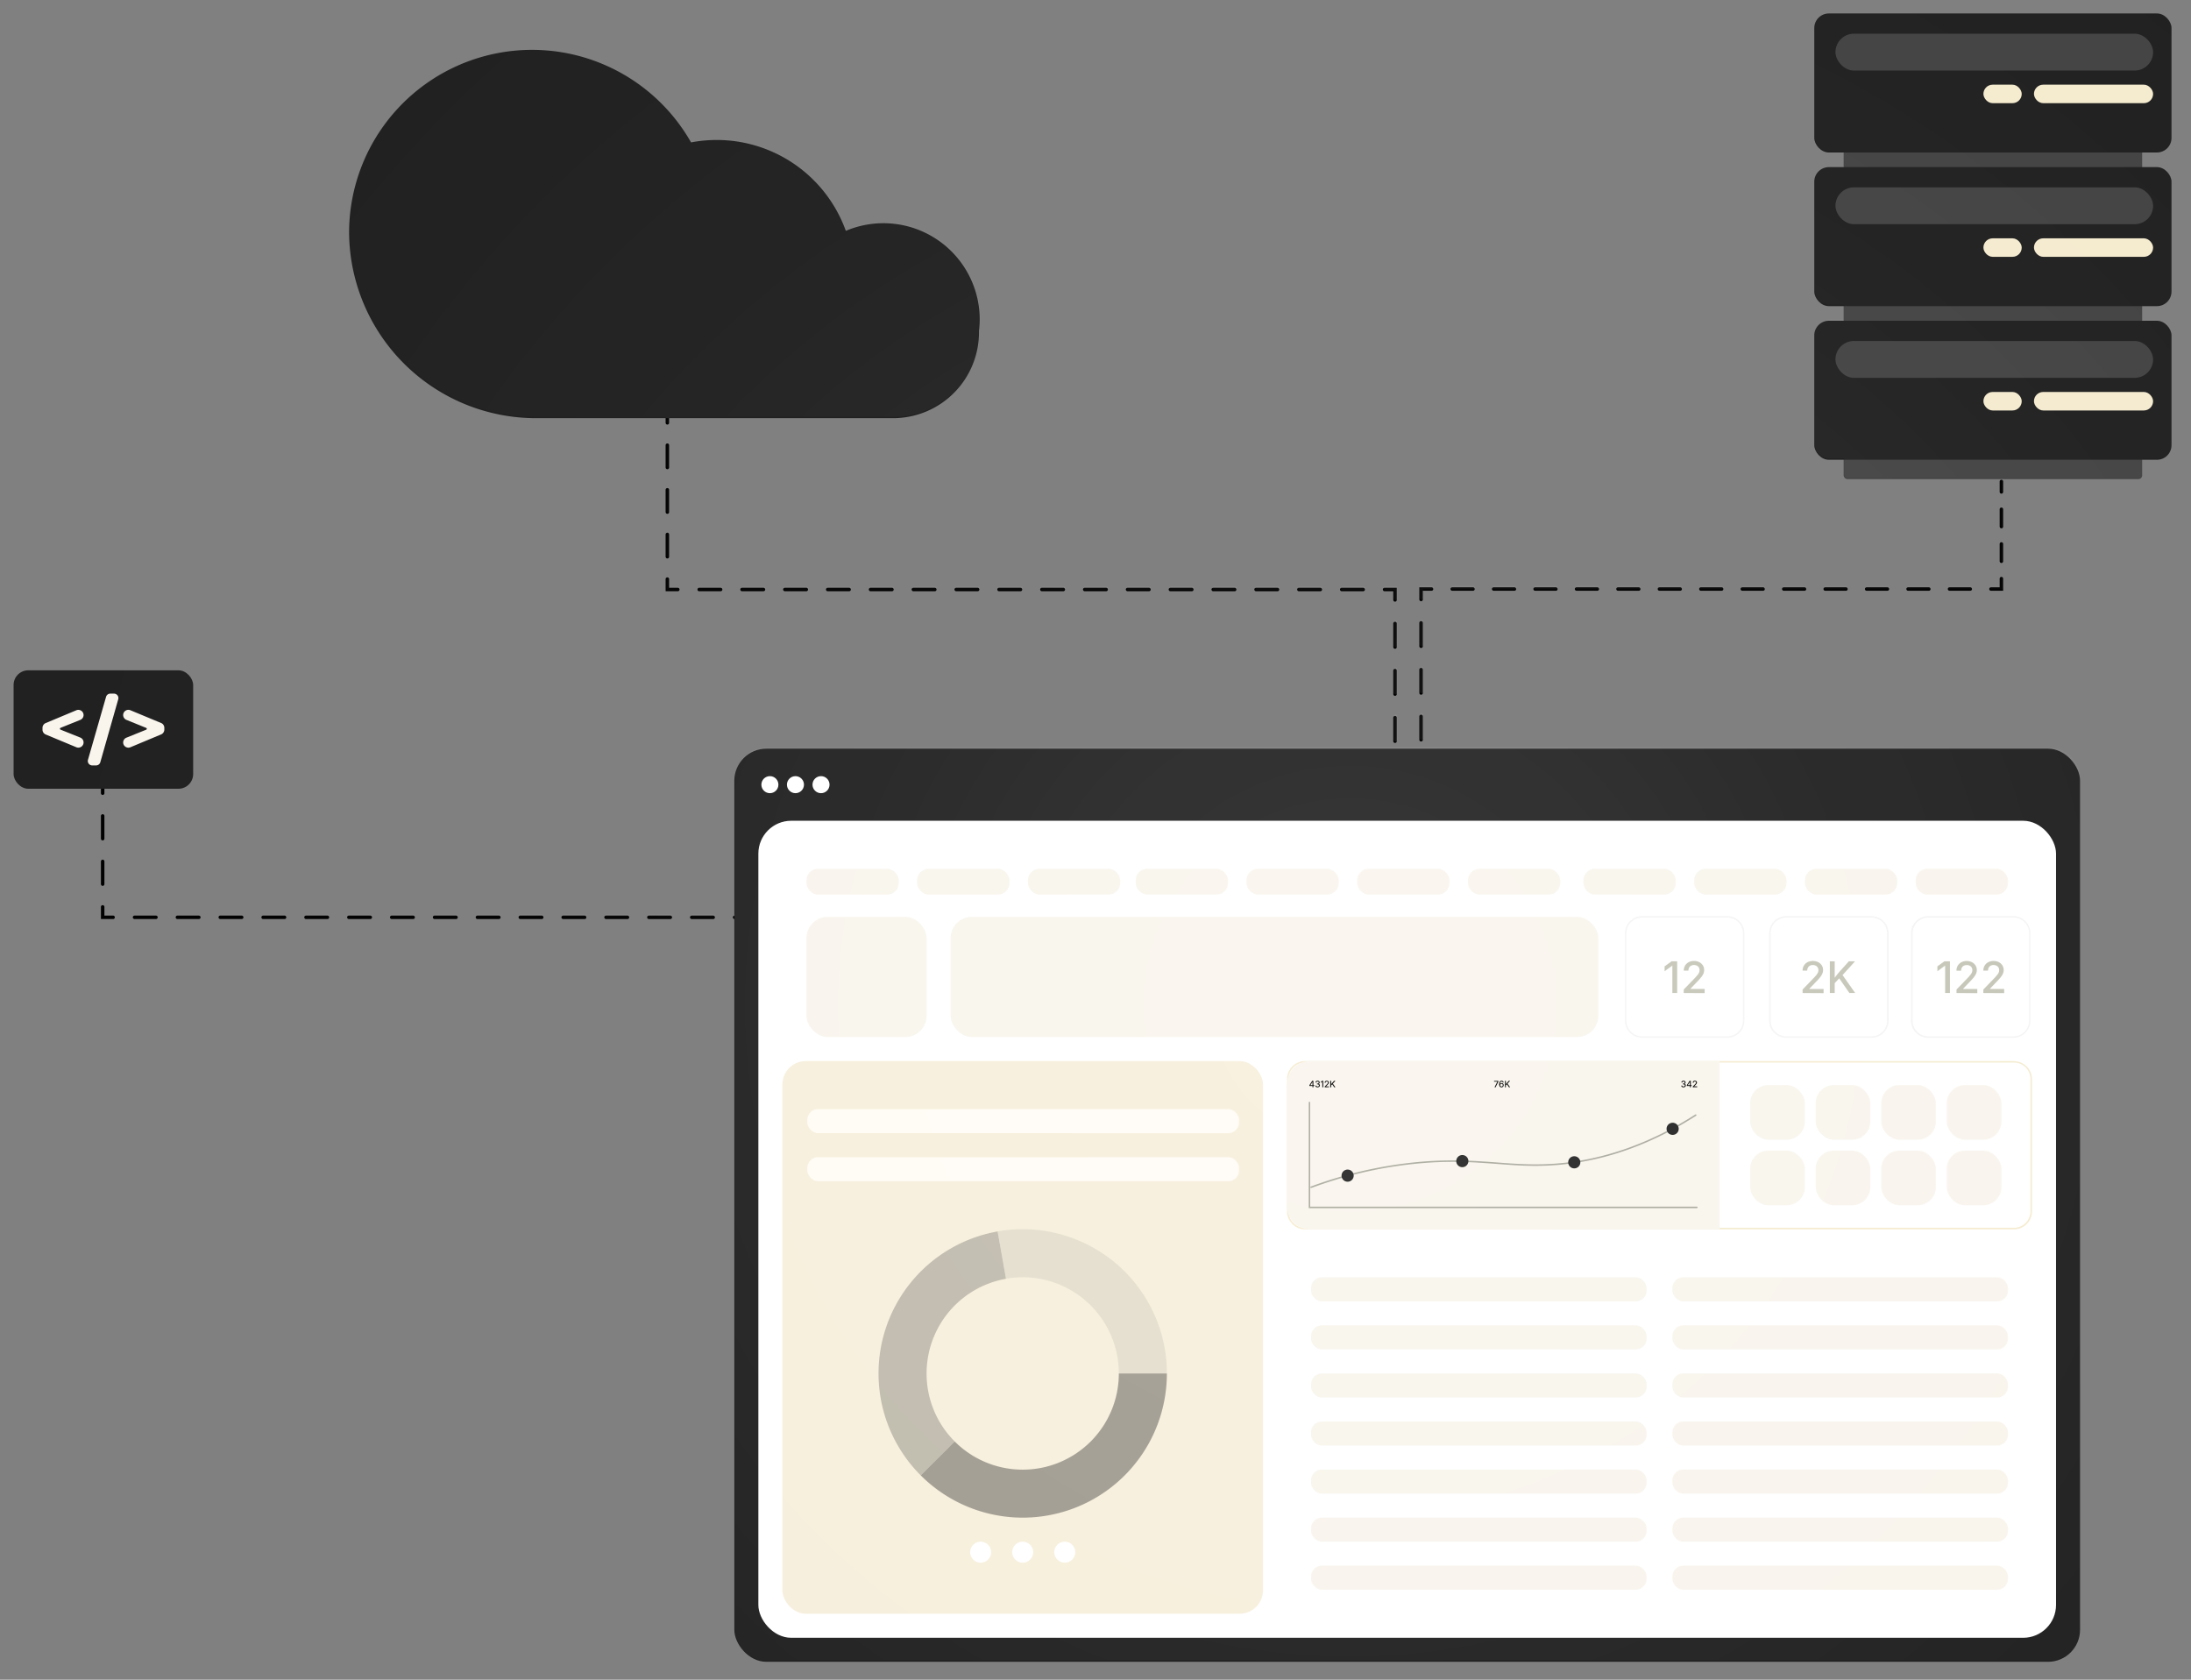 <svg id="Capa_1" data-name="Capa 1" xmlns="http://www.w3.org/2000/svg" xmlns:xlink="http://www.w3.org/1999/xlink" viewBox="0 0 1260 966"><rect x="0" y="0" width="1260" height="966" fill="#808080" stroke="none"/><defs><clipPath id="clip-path"><path d="M385.06,306.53v12.83a1,1,0,0,1-2,0V306.53a1,1,0,0,1,2,0Zm0-25.67a1,1,0,0,0-2,0v12.83a1,1,0,0,0,2,0Zm0-25.67a1,1,0,0,0-2,0V268a1,1,0,0,0,2,0Zm5,82h-5v-5a1,1,0,0,0-2,0v7h7a1,1,0,0,0,0-2Zm172.44,0H550.18a1,1,0,0,0,0,2H562.5a1,1,0,0,0,0-2Zm110.85,2h12.32a1,1,0,0,0,0-2H673.35a1,1,0,0,0,0,2Zm-147.8-2a1,1,0,0,0,0,2h12.31a1,1,0,0,0,0-2Zm123.17,2H661a1,1,0,0,0,0-2H648.72a1,1,0,0,0,0,2Zm-172.44-2a1,1,0,0,0,0,2H488.6a1,1,0,0,0,0-2Zm-24.63,0a1,1,0,0,0,0,2H464a1,1,0,0,0,0-2Zm49.26,0a1,1,0,0,0,0,2h12.32a1,1,0,0,0,0-2Zm-73.9,0a1,1,0,0,0,0,2h12.32a1,1,0,0,0,0-2Zm147.81,2h12.31a1,1,0,0,0,0-2H574.82a1,1,0,0,0,0,2Zm123.17,0H710.3a1,1,0,0,0,0-2H698a1,1,0,0,0,0,2Zm-98.54,0h12.32a1,1,0,0,0,0-2H599.45a1,1,0,0,0,0,2Zm24.64,0H636.4a1,1,0,0,0,0-2H624.09a1,1,0,0,0,0,2Zm123.17,0h12.31a1,1,0,0,0,0-2H747.26a1,1,0,0,0,0,2Zm24.63,0h12.32a1,1,0,0,0,0-2H771.89a1,1,0,0,0,0,2Zm-357.2-2H402.38a1,1,0,0,0,0,2h12.31a1,1,0,0,0,0-2Zm307.93,2h12.32a1,1,0,0,0,0-2H722.62a1,1,0,0,0,0,2Zm73.9,0h5v5a1,1,0,1,0,2,0v-7h-7a1,1,0,0,0,0,2Zm7,45.63a1,1,0,1,0-2,0v13.54a1,1,0,1,0,2,0Zm-1,26.08a1,1,0,0,0-1,1v13.55a1,1,0,1,0,2,0V411.9A1,1,0,0,0,802.52,410.9Zm1-53.17a1,1,0,0,0-2,0v13.55a1,1,0,0,0,2,0ZM58.31,455.35a1,1,0,0,0,2,0v-2.56h42.57a8.47,8.47,0,0,0,8.48-8.47V393.15a8.48,8.48,0,0,0-8.48-8.48H16.55a8.48,8.48,0,0,0-8.47,8.48v51.17a8.47,8.47,0,0,0,8.47,8.47H58.31Zm1,38.22a1,1,0,0,0-1,1v13.08a1,1,0,0,0,2,0V494.57A1,1,0,0,0,59.31,493.57Zm1-25.15a1,1,0,0,0-2,0V481.5a1,1,0,0,0,2,0Zm5,57.3h-5v-5a1,1,0,0,0-2,0v7h7a1,1,0,0,0,0-2Zm295.8,0H348.79a1,1,0,1,0,0,2h12.32a1,1,0,0,0,0-2Zm-24.65,0H324.14a1,1,0,0,0,0,2h12.32a1,1,0,1,0,0-2Zm-24.65,0H299.49a1,1,0,0,0,0,2h12.32a1,1,0,0,0,0-2Zm-24.65,0H274.84a1,1,0,1,0,0,2h12.32a1,1,0,1,0,0-2Zm-24.65,0H250.19a1,1,0,0,0,0,2h12.32a1,1,0,0,0,0-2Zm147.9,0H398.09a1,1,0,1,0,0,2h12.32a1,1,0,1,0,0-2Zm-24.65,0H373.44a1,1,0,0,0,0,2h12.32a1,1,0,0,0,0-2Zm-172.55,0H200.89a1,1,0,0,0,0,2h12.32a1,1,0,1,0,0-2Zm24.65,0H225.54a1,1,0,1,0,0,2h12.32a1,1,0,0,0,0-2Zm-98.6,0H126.94a1,1,0,0,0,0,2h12.32a1,1,0,0,0,0-2Zm-24.65,0H102.29a1,1,0,1,0,0,2h12.32a1,1,0,1,0,0-2Zm49.3,0H151.59a1,1,0,0,0,0,2h12.32a1,1,0,0,0,0-2Zm-73.95,0H77.64a1,1,0,1,0,0,2H90a1,1,0,1,0,0-2Zm98.6,0H176.24a1,1,0,0,0,0,2h12.32a1,1,0,0,0,0-2Zm962.69-242.64a1,1,0,0,0,1-1v-6a1,1,0,1,0-2,0v6A1,1,0,0,0,1151.25,283.08Zm-1,18.93a1,1,0,0,0,2,0v-10a1,1,0,1,0-2,0Zm0,19.94a1,1,0,1,0,2,0V312a1,1,0,0,0-2,0Zm0,15h-5a1,1,0,0,0,0,2h7v-7a1,1,0,0,0-2,0Zm-195.66,2H966.5a1,1,0,0,0,0-2H954.59a1,1,0,0,0,0,2Zm23.83,0h11.91a1,1,0,0,0,0-2H978.42a1,1,0,0,0,0,2Zm-47.67,0h11.92a1,1,0,0,0,0-2H930.75a1,1,0,0,0,0,2Zm-47.66,0H895a1,1,0,0,0,0-2H883.09a1,1,0,0,0,0,2Zm-47.67,0h11.92a1,1,0,0,0,0-2H835.42a1,1,0,0,0,0,2Zm23.84,0h11.91a1,1,0,0,0,0-2H859.26a1,1,0,0,0,0,2Zm166.82,0H1038a1,1,0,0,0,0-2h-11.92a1,1,0,0,0,0,2Zm35.75,0a1,1,0,0,0,0-2h-11.91a1,1,0,0,0,0,2Zm23.83,0a1,1,0,0,0,0-2h-11.91a1,1,0,0,0,0,2Zm-178.74,0h11.92a1,1,0,0,0,0-2H906.92a1,1,0,0,0,0,2Zm202.58,0a1,1,0,0,0,0-2h-11.92a1,1,0,0,0,0,2Zm23.83,0a1,1,0,0,0,0-2h-11.92a1,1,0,0,0,0,2Zm-131.08,0h11.92a1,1,0,0,0,0-2h-11.92a1,1,0,0,0,0,2Zm-184.74,6a1,1,0,0,0,1-1v-5h5a1,1,0,0,0,0-2h-7v7A1,1,0,0,0,817.51,344.92Zm0,26.9a1,1,0,0,0,1-1V357.37a1,1,0,0,0-2,0v13.45A1,1,0,0,0,817.51,371.82Zm0,53.79a1,1,0,0,0,1-1V411.16a1,1,0,0,0-2,0v13.45A1,1,0,0,0,817.51,425.61Zm0-26.9a1,1,0,0,0,1-1V384.27a1,1,0,0,0-2,0v13.44A1,1,0,0,0,817.51,398.71Zm-508.92-159h74.47v2.69a1,1,0,1,0,2,0v-2.69H513.89a49.43,49.43,0,0,0,49.42-50.19h0a56.41,56.41,0,0,0,.42-6.54,55.36,55.36,0,0,0-77-50.95,78.89,78.89,0,0,0-88.95-50.88,105.2,105.2,0,0,0-196.67,52h0A107.48,107.48,0,0,0,308.59,239.67ZM1178,429.74H441a18.45,18.45,0,0,0-18.44,18.44v77.57a1,1,0,0,0,0,1.94V936.45A18.45,18.45,0,0,0,441,954.89h737a18.45,18.45,0,0,0,18.44-18.44V448.18A18.45,18.45,0,0,0,1178,429.74Zm62.66-342.87a8.38,8.38,0,0,0,8.38-8.38V15.3a8.38,8.38,0,0,0-8.38-8.38H1052a8.38,8.38,0,0,0-8.38,8.38V78.49a8.38,8.38,0,0,0,8.38,8.38h8.51v8.41H1052a8.38,8.38,0,0,0-8.38,8.38v63.19a8.38,8.38,0,0,0,8.38,8.38h8.51v8.41H1052a8.38,8.38,0,0,0-8.38,8.38v63.19a8.38,8.38,0,0,0,8.38,8.38h8.51v9a2.12,2.12,0,0,0,2.12,2.13h167.42a2.13,2.13,0,0,0,2.13-2.13v-9h8.5a8.38,8.38,0,0,0,8.38-8.38V192a8.38,8.38,0,0,0-8.38-8.38h-8.5v-8.41h8.5a8.38,8.38,0,0,0,8.38-8.38V103.66a8.38,8.38,0,0,0-8.38-8.38h-8.5V86.87Z" style="fill:none;opacity:0.63"/></clipPath><radialGradient id="Degradado_sin_nombre_15" cx="776.37" cy="577.94" r="808.93" gradientUnits="userSpaceOnUse"><stop offset="0" stop-color="#fff"/><stop offset="0.06" stop-color="#fff" stop-opacity="0.9"/><stop offset="0.21" stop-color="#fff" stop-opacity="0.67"/><stop offset="0.35" stop-color="#fff" stop-opacity="0.46"/><stop offset="0.5" stop-color="#fff" stop-opacity="0.3"/><stop offset="0.64" stop-color="#fff" stop-opacity="0.17"/><stop offset="0.77" stop-color="#fff" stop-opacity="0.07"/><stop offset="0.89" stop-color="#fff" stop-opacity="0.02"/><stop offset="1" stop-color="#fff" stop-opacity="0"/></radialGradient></defs><line x1="383.79" y1="211.51" x2="383.79" y2="217.51" style="fill:none;stroke:#000;stroke-linecap:round;stroke-miterlimit:10;stroke-width:2px"/><line x1="383.79" y1="230.34" x2="383.79" y2="326.59" style="fill:none;stroke:#000;stroke-linecap:round;stroke-miterlimit:10;stroke-width:2px;stroke-dasharray:12.833,12.833"/><polyline points="383.79 333.01 383.79 339.01 389.79 339.01" style="fill:none;stroke:#000;stroke-linecap:round;stroke-miterlimit:10;stroke-width:2px"/><line x1="402.1" y1="339.01" x2="790.09" y2="339.01" style="fill:none;stroke:#000;stroke-linecap:round;stroke-miterlimit:10;stroke-width:2px;stroke-dasharray:12.317,12.317"/><polyline points="796.25 339.01 802.25 339.01 802.25 345.01" style="fill:none;stroke:#000;stroke-linecap:round;stroke-miterlimit:10;stroke-width:2px"/><line x1="802.25" y1="358.55" x2="802.25" y2="433.03" style="fill:none;stroke:#000;stroke-linecap:round;stroke-miterlimit:10;stroke-width:2px;stroke-dasharray:13.542,13.542"/><line x1="802.25" y1="439.81" x2="802.25" y2="445.81" style="fill:none;stroke:#000;stroke-linecap:round;stroke-miterlimit:10;stroke-width:2px"/><line x1="59.04" y1="450.16" x2="59.04" y2="456.16" style="fill:none;stroke:#000;stroke-linecap:round;stroke-miterlimit:10;stroke-width:2px"/><line x1="59.04" y1="469.24" x2="59.04" y2="515" style="fill:none;stroke:#000;stroke-linecap:round;stroke-miterlimit:10;stroke-width:2px;stroke-dasharray:13.074,13.074"/><polyline points="59.04 521.54 59.04 527.54 65.04 527.54" style="fill:none;stroke:#000;stroke-linecap:round;stroke-miterlimit:10;stroke-width:2px"/><line x1="77.37" y1="527.54" x2="416.3" y2="527.54" style="fill:none;stroke:#000;stroke-linecap:round;stroke-miterlimit:10;stroke-width:2px;stroke-dasharray:12.325,12.325"/><line x1="422.47" y1="527.54" x2="428.47" y2="527.54" style="fill:none;stroke:#000;stroke-linecap:round;stroke-miterlimit:10;stroke-width:2px"/><line x1="1150.97" y1="276.89" x2="1150.97" y2="282.89" style="fill:none;stroke:#000;stroke-linecap:round;stroke-miterlimit:10;stroke-width:2px"/><line x1="1150.97" y1="292.86" x2="1150.97" y2="327.75" style="fill:none;stroke:#000;stroke-linecap:round;stroke-miterlimit:10;stroke-width:2px;stroke-dasharray:9.969,9.969"/><polyline points="1150.97 332.74 1150.97 338.74 1144.97 338.74" style="fill:none;stroke:#000;stroke-linecap:round;stroke-miterlimit:10;stroke-width:2px"/><line x1="1133.06" y1="338.74" x2="829.19" y2="338.74" style="fill:none;stroke:#000;stroke-linecap:round;stroke-miterlimit:10;stroke-width:2px;stroke-dasharray:11.916,11.916"/><polyline points="823.24 338.74 817.24 338.74 817.24 344.74" style="fill:none;stroke:#000;stroke-linecap:round;stroke-miterlimit:10;stroke-width:2px"/><line x1="817.24" y1="358.19" x2="817.24" y2="432.15" style="fill:none;stroke:#000;stroke-linecap:round;stroke-miterlimit:10;stroke-width:2px;stroke-dasharray:13.448,13.448"/><line x1="817.24" y1="438.88" x2="817.24" y2="444.88" style="fill:none;stroke:#000;stroke-linecap:round;stroke-miterlimit:10;stroke-width:2px"/><path d="M563,190.3a56.41,56.41,0,0,0,.42-6.54,55.38,55.38,0,0,0-77-51,78.9,78.9,0,0,0-89-50.87,105.2,105.2,0,0,0-196.66,52h0A107.48,107.48,0,0,0,308.32,240.49h205.3A49.44,49.44,0,0,0,563,190.3Z" style="fill:#212121"/><rect x="7.81" y="385.49" width="103.28" height="68.12" rx="8.47" style="fill:#212121"/><path d="M68,402.14,57.69,438.35a2.53,2.53,0,0,1-2.44,1.84H53A2.54,2.54,0,0,1,50.58,437L61,400.74a2.54,2.54,0,0,1,2.44-1.83h2.17A2.54,2.54,0,0,1,68,402.14Z" style="fill:#f9f5ed"/><path d="M75,408.46l17.66,7.34a3,3,0,0,1,1.84,2.75v1.06a3,3,0,0,1-1.83,2.75L75,429.74A3,3,0,0,1,70.83,427h0a3,3,0,0,1,1.87-2.76l11.42-4.61a.56.56,0,0,0,0-1L72.71,414a3,3,0,0,1-1.88-2.77v0A3,3,0,0,1,75,408.46Z" style="fill:#f9f5ed"/><path d="M43.93,429.75,26.27,422.4a3,3,0,0,1-1.83-2.75v-1.06a3,3,0,0,1,1.83-2.75l17.66-7.38a3,3,0,0,1,4.13,2.75h0A3,3,0,0,1,46.19,414l-11.42,4.6a.56.56,0,0,0,0,1l11.42,4.58A3,3,0,0,1,48.06,427v0A3,3,0,0,1,43.93,429.75Z" style="fill:#f9f5ed"/><rect x="422.3" y="430.56" width="773.9" height="525.14" rx="18.44" style="fill:#212121"/><circle cx="442.75" cy="451.26" r="4.9" style="fill:#fff"/><circle cx="457.45" cy="451.26" r="4.9" style="fill:#fff"/><circle cx="472.15" cy="451.26" r="4.9" style="fill:#fff"/><rect x="436.12" y="472.02" width="746.26" height="469.87" rx="18.9" style="fill:#fff"/><rect x="449.94" y="610.22" width="276.39" height="317.85" rx="13.49" style="fill:#f7efdc"/><path d="M1158.19,611.08a9.51,9.51,0,0,1,9.5,9.5v76a9.51,9.51,0,0,1-9.5,9.5H750.52a9.52,9.52,0,0,1-9.51-9.5v-76a9.52,9.52,0,0,1,9.51-9.5h407.67m0-.86H750.52a10.39,10.39,0,0,0-10.37,10.36v76A10.39,10.39,0,0,0,750.52,707h407.67a10.4,10.4,0,0,0,10.37-10.36v-76a10.4,10.4,0,0,0-10.37-10.36Z" style="fill:#f5ebcf"/><g style="opacity:0.4"><path d="M643.41,789.87A55.27,55.27,0,0,1,549.05,829L529.51,848.5a82.9,82.9,0,0,0,141.54-58.63Z" style="fill:#212121"/></g><g style="opacity:0.4"><path d="M532.86,789.87a55.28,55.28,0,0,1,45.67-54.44l-4.81-27.23a82.93,82.93,0,0,0-44.21,140.3L549.05,829A55.14,55.14,0,0,1,532.86,789.87Z" style="fill:#6d6d66"/></g><g style="opacity:0.4"><path d="M656.57,743a83,83,0,0,0-82.85-34.84l4.81,27.23a55.27,55.27,0,0,1,64.88,54.44h27.64A82.5,82.5,0,0,0,656.57,743Z" style="fill:#c5c5b7"/></g><rect x="910.6" y="499.66" width="53.07" height="14.8" rx="6.61" style="fill:#f9f5ed"/><rect x="974.29" y="499.66" width="53.07" height="14.8" rx="6.61" style="fill:#f9f5ed"/><rect x="1037.98" y="499.66" width="53.07" height="14.8" rx="6.61" style="fill:#f9f5ed"/><rect x="1101.67" y="499.66" width="53.07" height="14.8" rx="6.61" style="fill:#f9f5ed"/><rect x="653.13" y="499.66" width="53.07" height="14.8" rx="6.61" style="fill:#f9f5ed"/><rect x="716.81" y="499.66" width="53.07" height="14.8" rx="6.61" style="fill:#f9f5ed"/><rect x="780.5" y="499.66" width="53.07" height="14.8" rx="6.61" style="fill:#f9f5ed"/><rect x="844.19" y="499.66" width="53.07" height="14.8" rx="6.61" style="fill:#f9f5ed"/><rect x="463.76" y="499.66" width="53.07" height="14.8" rx="6.61" style="fill:#f9f5ed"/><rect x="527.45" y="499.66" width="53.07" height="14.8" rx="6.61" style="fill:#f9f5ed"/><rect x="591.14" y="499.66" width="53.07" height="14.8" rx="6.61" style="fill:#f9f5ed"/><rect x="753.97" y="734.59" width="192.96" height="13.82" rx="6.17" style="fill:#f9f5ed"/><rect x="753.97" y="762.23" width="192.96" height="13.82" rx="6.17" style="fill:#f9f5ed"/><rect x="464.27" y="637.86" width="248.24" height="13.82" rx="6.17" style="fill:#fffcf6"/><rect x="464.27" y="665.5" width="248.24" height="13.82" rx="6.17" style="fill:#fffcf6"/><rect x="753.97" y="789.87" width="192.96" height="13.82" rx="6.17" style="fill:#f9f5ed"/><rect x="753.97" y="817.51" width="192.96" height="13.82" rx="6.17" style="fill:#f9f5ed"/><rect x="753.97" y="845.15" width="192.96" height="13.82" rx="6.17" style="fill:#f9f5ed"/><rect x="753.97" y="872.79" width="192.96" height="13.82" rx="6.17" style="fill:#f9f5ed"/><rect x="753.97" y="900.43" width="192.96" height="13.82" rx="6.17" style="fill:#f9f5ed"/><rect x="961.78" y="734.59" width="192.96" height="13.82" rx="6.17" style="fill:#f9f5ed"/><rect x="961.78" y="762.23" width="192.96" height="13.82" rx="6.17" style="fill:#f9f5ed"/><rect x="961.78" y="789.87" width="192.96" height="13.82" rx="6.17" style="fill:#f9f5ed"/><rect x="961.78" y="817.51" width="192.96" height="13.82" rx="6.17" style="fill:#f9f5ed"/><rect x="961.78" y="845.15" width="192.96" height="13.82" rx="6.17" style="fill:#f9f5ed"/><rect x="961.78" y="872.79" width="192.96" height="13.82" rx="6.17" style="fill:#f9f5ed"/><rect x="961.78" y="900.43" width="192.96" height="13.82" rx="6.17" style="fill:#f9f5ed"/><rect x="463.76" y="527.3" width="69.1" height="69.1" rx="12.23" style="fill:#f9f5ed"/><rect x="546.68" y="527.3" width="372.5" height="69.1" rx="12.23" style="fill:#f9f5ed"/><g style="opacity:0.65"><path d="M993.32,596.83h-49a9.84,9.84,0,0,1-9.83-9.83V536.7a9.84,9.84,0,0,1,9.83-9.83h49a9.84,9.84,0,0,1,9.83,9.83V587A9.84,9.84,0,0,1,993.32,596.83Zm-49-69.1a9,9,0,0,0-9,9V587a9,9,0,0,0,9,9h49a9,9,0,0,0,9-9V536.7a9,9,0,0,0-9-9Z" style="fill:#eee"/></g><g style="opacity:0.65"><path d="M1076.24,596.83h-49a9.84,9.84,0,0,1-9.83-9.83V536.7a9.84,9.84,0,0,1,9.83-9.83h49a9.84,9.84,0,0,1,9.83,9.83V587A9.84,9.84,0,0,1,1076.24,596.83Zm-49-69.1a9,9,0,0,0-9,9V587a9,9,0,0,0,9,9h49a9,9,0,0,0,9-9V536.7a9,9,0,0,0-9-9Z" style="fill:#eee"/></g><g style="opacity:0.65"><path d="M1157.9,596.83h-49A9.84,9.84,0,0,1,1099,587V536.7a9.84,9.84,0,0,1,9.83-9.83h49a9.84,9.84,0,0,1,9.83,9.83V587A9.84,9.84,0,0,1,1157.9,596.83Zm-49-69.1a9,9,0,0,0-9,9V587a9,9,0,0,0,9,9h49a9,9,0,0,0,9-9V536.7a9,9,0,0,0-9-9Z" style="fill:#eee"/></g><path d="M753.35,610.22H988.9a0,0,0,0,1,0,0V707a0,0,0,0,1,0,0H753.35a13.2,13.2,0,0,1-13.2-13.2V623.41A13.2,13.2,0,0,1,753.35,610.22Z" style="fill:#f9f5ed"/><rect x="1006.49" y="624.04" width="31.41" height="31.41" rx="10.42" style="fill:#f9f5ed"/><rect x="1044.18" y="624.04" width="31.41" height="31.41" rx="10.42" style="fill:#f9f5ed"/><rect x="1081.87" y="624.04" width="31.41" height="31.41" rx="10.42" style="fill:#f9f5ed"/><rect x="1119.56" y="624.04" width="31.41" height="31.41" rx="10.42" style="fill:#f9f5ed"/><rect x="1006.49" y="661.73" width="31.41" height="31.41" rx="10.42" style="fill:#f9f5ed"/><rect x="1044.18" y="661.73" width="31.41" height="31.41" rx="10.42" style="fill:#f9f5ed"/><rect x="1081.87" y="661.73" width="31.41" height="31.41" rx="10.42" style="fill:#f9f5ed"/><rect x="1119.56" y="661.73" width="31.41" height="31.41" rx="10.42" style="fill:#f9f5ed"/><circle cx="563.95" cy="892.66" r="6.05" style="fill:#fff"/><circle cx="588.13" cy="892.66" r="6.05" style="fill:#fff"/><circle cx="612.32" cy="892.66" r="6.05" style="fill:#fff"/><path d="M964.5,552.86v18.22h-2.76V555.39h-.12l-4.33,3.16v-2.8l4-2.89Z" style="fill:#c5c5b7"/><path d="M968.28,571.08v-2l6.19-6.39c.63-.67,1.16-1.26,1.59-1.78a7.06,7.06,0,0,0,1-1.47,3.58,3.58,0,0,0,.33-1.52,2.89,2.89,0,0,0-.42-1.58,2.69,2.69,0,0,0-1.15-1,3.64,3.64,0,0,0-1.65-.36,3.49,3.49,0,0,0-1.69.4,2.78,2.78,0,0,0-1.11,1.12,3.53,3.53,0,0,0-.39,1.7h-2.68a5.42,5.42,0,0,1,.77-2.92,5.24,5.24,0,0,1,2.1-1.94,6.53,6.53,0,0,1,3-.69,6.62,6.62,0,0,1,3.05.68,5.44,5.44,0,0,1,2.06,1.85,4.9,4.9,0,0,1,.74,2.65,5.33,5.33,0,0,1-.37,2,9.24,9.24,0,0,1-1.31,2.15,33.69,33.69,0,0,1-2.63,2.91l-3.57,3.73v.14h8.16v2.39Z" style="fill:#c5c5b7"/><path d="M1036.63,571.08v-2l6.18-6.39c.64-.67,1.17-1.26,1.59-1.78a6.75,6.75,0,0,0,1-1.47,3.58,3.58,0,0,0,.33-1.52,2.89,2.89,0,0,0-.42-1.58,2.75,2.75,0,0,0-1.15-1,3.71,3.71,0,0,0-1.66-.36,3.52,3.52,0,0,0-1.69.4,2.78,2.78,0,0,0-1.11,1.12,3.53,3.53,0,0,0-.39,1.7h-2.68a5.51,5.51,0,0,1,.77-2.92,5.38,5.38,0,0,1,2.1-1.94,7.13,7.13,0,0,1,6.1,0,5.36,5.36,0,0,1,2.06,1.85,4.82,4.82,0,0,1,.75,2.65,5.34,5.34,0,0,1-.38,2,9.15,9.15,0,0,1-1.3,2.15,35.84,35.84,0,0,1-2.64,2.91l-3.57,3.73v.14h8.17v2.39Z" style="fill:#c5c5b7"/><path d="M1052.31,571.08V552.86h2.79v5.82l0,4.16,0,1.37v6.87Zm2-4.84v-2.79c.4-.61.8-1.19,1.2-1.72s.8-1.07,1.24-1.59.89-1.06,1.38-1.62l5.11-5.66h3.54l-7.73,8.52-.19,0Zm9.25,4.84-6.2-8.91,1.75-2.14,7.75,11.05Z" style="fill:#c5c5b7"/><path d="M1121.37,552.86v18.22h-2.76V555.39h-.13l-4.32,3.16v-2.8l4-2.89Z" style="fill:#c5c5b7"/><path d="M1125.15,571.08v-2l6.18-6.39c.64-.67,1.17-1.26,1.59-1.78a6.75,6.75,0,0,0,1-1.47,3.58,3.58,0,0,0,.33-1.52,2.89,2.89,0,0,0-.42-1.58,2.75,2.75,0,0,0-1.15-1A3.71,3.71,0,0,0,1131,555a3.52,3.52,0,0,0-1.69.4,2.78,2.78,0,0,0-1.11,1.12,3.53,3.53,0,0,0-.39,1.7h-2.68a5.51,5.51,0,0,1,.77-2.92,5.34,5.34,0,0,1,2.11-1.94,6.49,6.49,0,0,1,3-.69,6.59,6.59,0,0,1,3,.68,5.36,5.36,0,0,1,2.06,1.85,4.82,4.82,0,0,1,.75,2.65,5.34,5.34,0,0,1-.38,2,8.9,8.9,0,0,1-1.31,2.15,33.69,33.69,0,0,1-2.63,2.91l-3.57,3.73v.14h8.17v2.39Z" style="fill:#c5c5b7"/><path d="M1140.58,571.08v-2l6.18-6.39c.64-.67,1.17-1.26,1.59-1.78a6.75,6.75,0,0,0,1-1.47,3.58,3.58,0,0,0,.33-1.52,2.89,2.89,0,0,0-.42-1.58,2.81,2.81,0,0,0-1.15-1,3.71,3.71,0,0,0-1.66-.36,3.52,3.52,0,0,0-1.69.4,2.78,2.78,0,0,0-1.11,1.12,3.53,3.53,0,0,0-.39,1.7h-2.68a5.51,5.51,0,0,1,.77-2.92,5.34,5.34,0,0,1,2.11-1.94,6.49,6.49,0,0,1,3-.69,6.59,6.59,0,0,1,3,.68,5.36,5.36,0,0,1,2.06,1.85,4.82,4.82,0,0,1,.75,2.65,5.34,5.34,0,0,1-.38,2,8.9,8.9,0,0,1-1.31,2.15,33.69,33.69,0,0,1-2.63,2.91l-3.57,3.73v.14h8.17v2.39Z" style="fill:#c5c5b7"/><path d="M753,624.56v-.46l1.61-2.54H755v.68h-.23l-1.14,1.81v0h2.2v.48Zm1.77.73v-3.73h.54v3.73Z"/><path d="M757.72,625.34a1.78,1.78,0,0,1-.67-.13,1.19,1.19,0,0,1-.46-.36.88.88,0,0,1-.18-.54H757a.5.5,0,0,0,.12.29.55.55,0,0,0,.26.18,1,1,0,0,0,.36.07.93.93,0,0,0,.39-.08.61.61,0,0,0,.26-.21.58.58,0,0,0,.1-.32.56.56,0,0,0-.1-.33.67.67,0,0,0-.27-.22,1.15,1.15,0,0,0-.44-.08h-.32v-.46h.32a.8.8,0,0,0,.36-.08.5.5,0,0,0,.25-.2.53.53,0,0,0,.08-.31.56.56,0,0,0-.07-.3.53.53,0,0,0-.22-.2.67.67,0,0,0-.33-.07,1,1,0,0,0-.34.06.69.69,0,0,0-.25.19.57.57,0,0,0-.11.29h-.55a1,1,0,0,1,.18-.53,1.22,1.22,0,0,1,.45-.36,1.45,1.45,0,0,1,.63-.13,1.32,1.32,0,0,1,.62.14,1.05,1.05,0,0,1,.41.37,1,1,0,0,1,.14.51.86.86,0,0,1-.17.53.92.92,0,0,1-.47.29v0a1,1,0,0,1,.42.16.75.75,0,0,1,.26.3.86.86,0,0,1,.09.42.94.94,0,0,1-.16.55,1.3,1.3,0,0,1-.47.39A1.67,1.67,0,0,1,757.72,625.34Z"/><path d="M761,621.56v3.73h-.56v-3.21h0l-.88.64v-.57l.81-.59Z"/><path d="M761.81,625.29v-.42l1.27-1.3a4.36,4.36,0,0,0,.32-.37,1.31,1.31,0,0,0,.2-.3.82.82,0,0,0,.07-.31.57.57,0,0,0-.09-.32.58.58,0,0,0-.23-.21A.77.77,0,0,0,763,622a.78.78,0,0,0-.35.08.57.57,0,0,0-.23.23.75.75,0,0,0-.08.35h-.54a1.16,1.16,0,0,1,.15-.6,1.18,1.18,0,0,1,.43-.4,1.42,1.42,0,0,1,.63-.14,1.38,1.38,0,0,1,.62.14,1,1,0,0,1,.42.38,1,1,0,0,1,.15.54,1.09,1.09,0,0,1-.07.4,1.69,1.69,0,0,1-.27.44q-.2.24-.54.6l-.73.76v0h1.67v.49Z"/><path d="M765,625.29v-3.73h.57v3.73Zm.4-1v-.57l.25-.36a3.92,3.92,0,0,1,.25-.32l.28-.33,1-1.16H768l-1.58,1.74h0Zm1.89,1-1.26-1.83.35-.43,1.59,2.26Z"/><path d="M859.46,625.29l1.62-3.21v0h-1.87v-.49h2.47v.51l-1.62,3.22Z"/><path d="M863.48,625.34a1.47,1.47,0,0,1-.5-.09,1.15,1.15,0,0,1-.44-.3,1.4,1.4,0,0,1-.31-.54,2.66,2.66,0,0,1-.12-.86,3.17,3.17,0,0,1,.1-.86,1.8,1.8,0,0,1,.28-.64,1.15,1.15,0,0,1,.45-.4,1.33,1.33,0,0,1,1.17,0,1.17,1.17,0,0,1,.43.36,1.36,1.36,0,0,1,.2.53h-.56a.7.7,0,0,0-.22-.37.65.65,0,0,0-.44-.15.68.68,0,0,0-.46.16,1,1,0,0,0-.3.46,2.5,2.5,0,0,0-.1.72h0a1.18,1.18,0,0,1,.23-.27,1,1,0,0,1,.32-.17,1.15,1.15,0,0,1,.37-.06,1.18,1.18,0,0,1,.59.15,1.2,1.2,0,0,1,.57,1.07,1.25,1.25,0,0,1-.61,1.1A1.37,1.37,0,0,1,863.48,625.34Zm0-.48a.68.68,0,0,0,.38-.11.73.73,0,0,0,.27-.28.76.76,0,0,0,.1-.39.8.8,0,0,0-.36-.67.67.67,0,0,0-.38-.1.72.72,0,0,0-.29.06.81.81,0,0,0-.24.17.82.82,0,0,0-.22.54.7.7,0,0,0,.1.38.71.71,0,0,0,.64.4Z"/><path d="M865.47,625.29v-3.73H866v3.73Zm.4-1v-.57l.24-.36c.09-.11.17-.22.26-.32l.28-.33,1.05-1.16h.72l-1.58,1.74h0Zm1.89,1-1.27-1.83.36-.43,1.59,2.26Z"/><path d="M968.17,625.34a1.74,1.74,0,0,1-.67-.13,1.16,1.16,0,0,1-.47-.36,1,1,0,0,1-.18-.54h.58a.49.49,0,0,0,.11.29.55.55,0,0,0,.26.18,1,1,0,0,0,.36.07.93.93,0,0,0,.39-.08.61.61,0,0,0,.26-.21.51.51,0,0,0,.1-.32.56.56,0,0,0-.1-.33.67.67,0,0,0-.27-.22,1.15,1.15,0,0,0-.44-.08h-.32v-.46h.32a.8.8,0,0,0,.36-.08.5.5,0,0,0,.25-.2.54.54,0,0,0,.09-.31.56.56,0,0,0-.08-.3.48.48,0,0,0-.22-.2.67.67,0,0,0-.33-.07.88.88,0,0,0-.33.06.73.73,0,0,0-.26.19.48.48,0,0,0-.1.29h-.55a.83.83,0,0,1,.18-.53,1.08,1.08,0,0,1,.45-.36,1.38,1.38,0,0,1,.62-.13,1.32,1.32,0,0,1,.62.14,1.05,1.05,0,0,1,.41.37,1,1,0,0,1,.14.51.86.86,0,0,1-.17.53.92.92,0,0,1-.47.29v0a1,1,0,0,1,.42.16.77.77,0,0,1,.27.3,1,1,0,0,1,.09.42.94.94,0,0,1-.17.55,1.3,1.3,0,0,1-.47.39A1.65,1.65,0,0,1,968.17,625.34Z"/><path d="M970.05,624.56v-.46l1.61-2.54H972v.68h-.23l-1.14,1.81v0h2.2v.48Zm1.77.73v-3.73h.54v3.73Z"/><path d="M973.49,625.29v-.42l1.26-1.3.33-.37a1.31,1.31,0,0,0,.2-.3.81.81,0,0,0,.06-.31.66.66,0,0,0-.08-.32.61.61,0,0,0-.24-.21.81.81,0,0,0-.68,0,.51.51,0,0,0-.23.23.75.75,0,0,0-.08.35h-.55a1.17,1.17,0,0,1,.16-.6,1.18,1.18,0,0,1,.43-.4,1.47,1.47,0,0,1,1.25,0,1,1,0,0,1,.42.38,1,1,0,0,1,.15.54,1.09,1.09,0,0,1-.07.4,2,2,0,0,1-.27.44q-.19.24-.54.6l-.73.76v0H976v.49Z"/><path d="M754,683.2a.43.43,0,0,1-.15-.83,242.23,242.23,0,0,1,59.07-13.85c20-2.08,34.22-1,48,0,12.82,1,24.94,1.86,40.49,0,25-3,49.7-12.28,73.52-27.57a.44.44,0,0,1,.6.13.42.42,0,0,1-.13.59c-23.94,15.37-48.8,24.69-73.89,27.71-15.63,1.88-27.79,1-40.66,0-13.69-1-27.84-2.09-47.79,0a241.52,241.52,0,0,0-58.86,13.79A.4.4,0,0,1,754,683.2Z" style="fill:#a9a99d"/><circle cx="774.99" cy="676.11" r="3.5" style="fill:#212121"/><circle cx="961.9" cy="649.18" r="3.5" style="fill:#212121"/><circle cx="905.33" cy="668.44" r="3.5" style="fill:#212121"/><circle cx="840.95" cy="667.75" r="3.5" style="fill:#212121"/><path d="M975.82,694.8H752.62V634.05a.43.43,0,0,1,.86,0v59.89H975.82a.43.43,0,0,1,0,.86Z" style="fill:#a9a99d"/><rect x="1060.25" y="18.31" width="171.67" height="257.2" rx="2.12" style="fill:#444"/><rect x="1043.36" y="7.74" width="205.43" height="79.95" rx="8.38" style="fill:#212121"/><rect x="1055.54" y="19.39" width="182.67" height="21.18" rx="10.59" style="fill:#444"/><rect x="1140.62" y="48.7" width="22.03" height="10.64" rx="5.32" style="fill:#f5ebcf"/><rect x="1169.69" y="48.7" width="68.52" height="10.64" rx="5.32" style="fill:#f5ebcf"/><rect x="1043.36" y="96.1" width="205.43" height="79.95" rx="8.38" style="fill:#212121"/><rect x="1055.54" y="107.75" width="182.67" height="21.18" rx="10.59" style="fill:#444"/><rect x="1140.62" y="137.06" width="22.03" height="10.64" rx="5.32" style="fill:#f5ebcf"/><rect x="1169.69" y="137.06" width="68.52" height="10.64" rx="5.32" style="fill:#f5ebcf"/><rect x="1043.36" y="184.46" width="205.43" height="79.95" rx="8.38" style="fill:#212121"/><rect x="1055.54" y="196.11" width="182.67" height="21.18" rx="10.59" style="fill:#444"/><rect x="1140.62" y="225.42" width="22.03" height="10.64" rx="5.32" style="fill:#f5ebcf"/><rect x="1169.69" y="225.42" width="68.52" height="10.64" rx="5.32" style="fill:#f5ebcf"/><g style="opacity:0.11"><g style="clip-path:url(#clip-path)"><rect x="-146.59" y="-98" width="1845.92" height="1351.87" style="fill:url(#Degradado_sin_nombre_15)"/></g></g></svg>